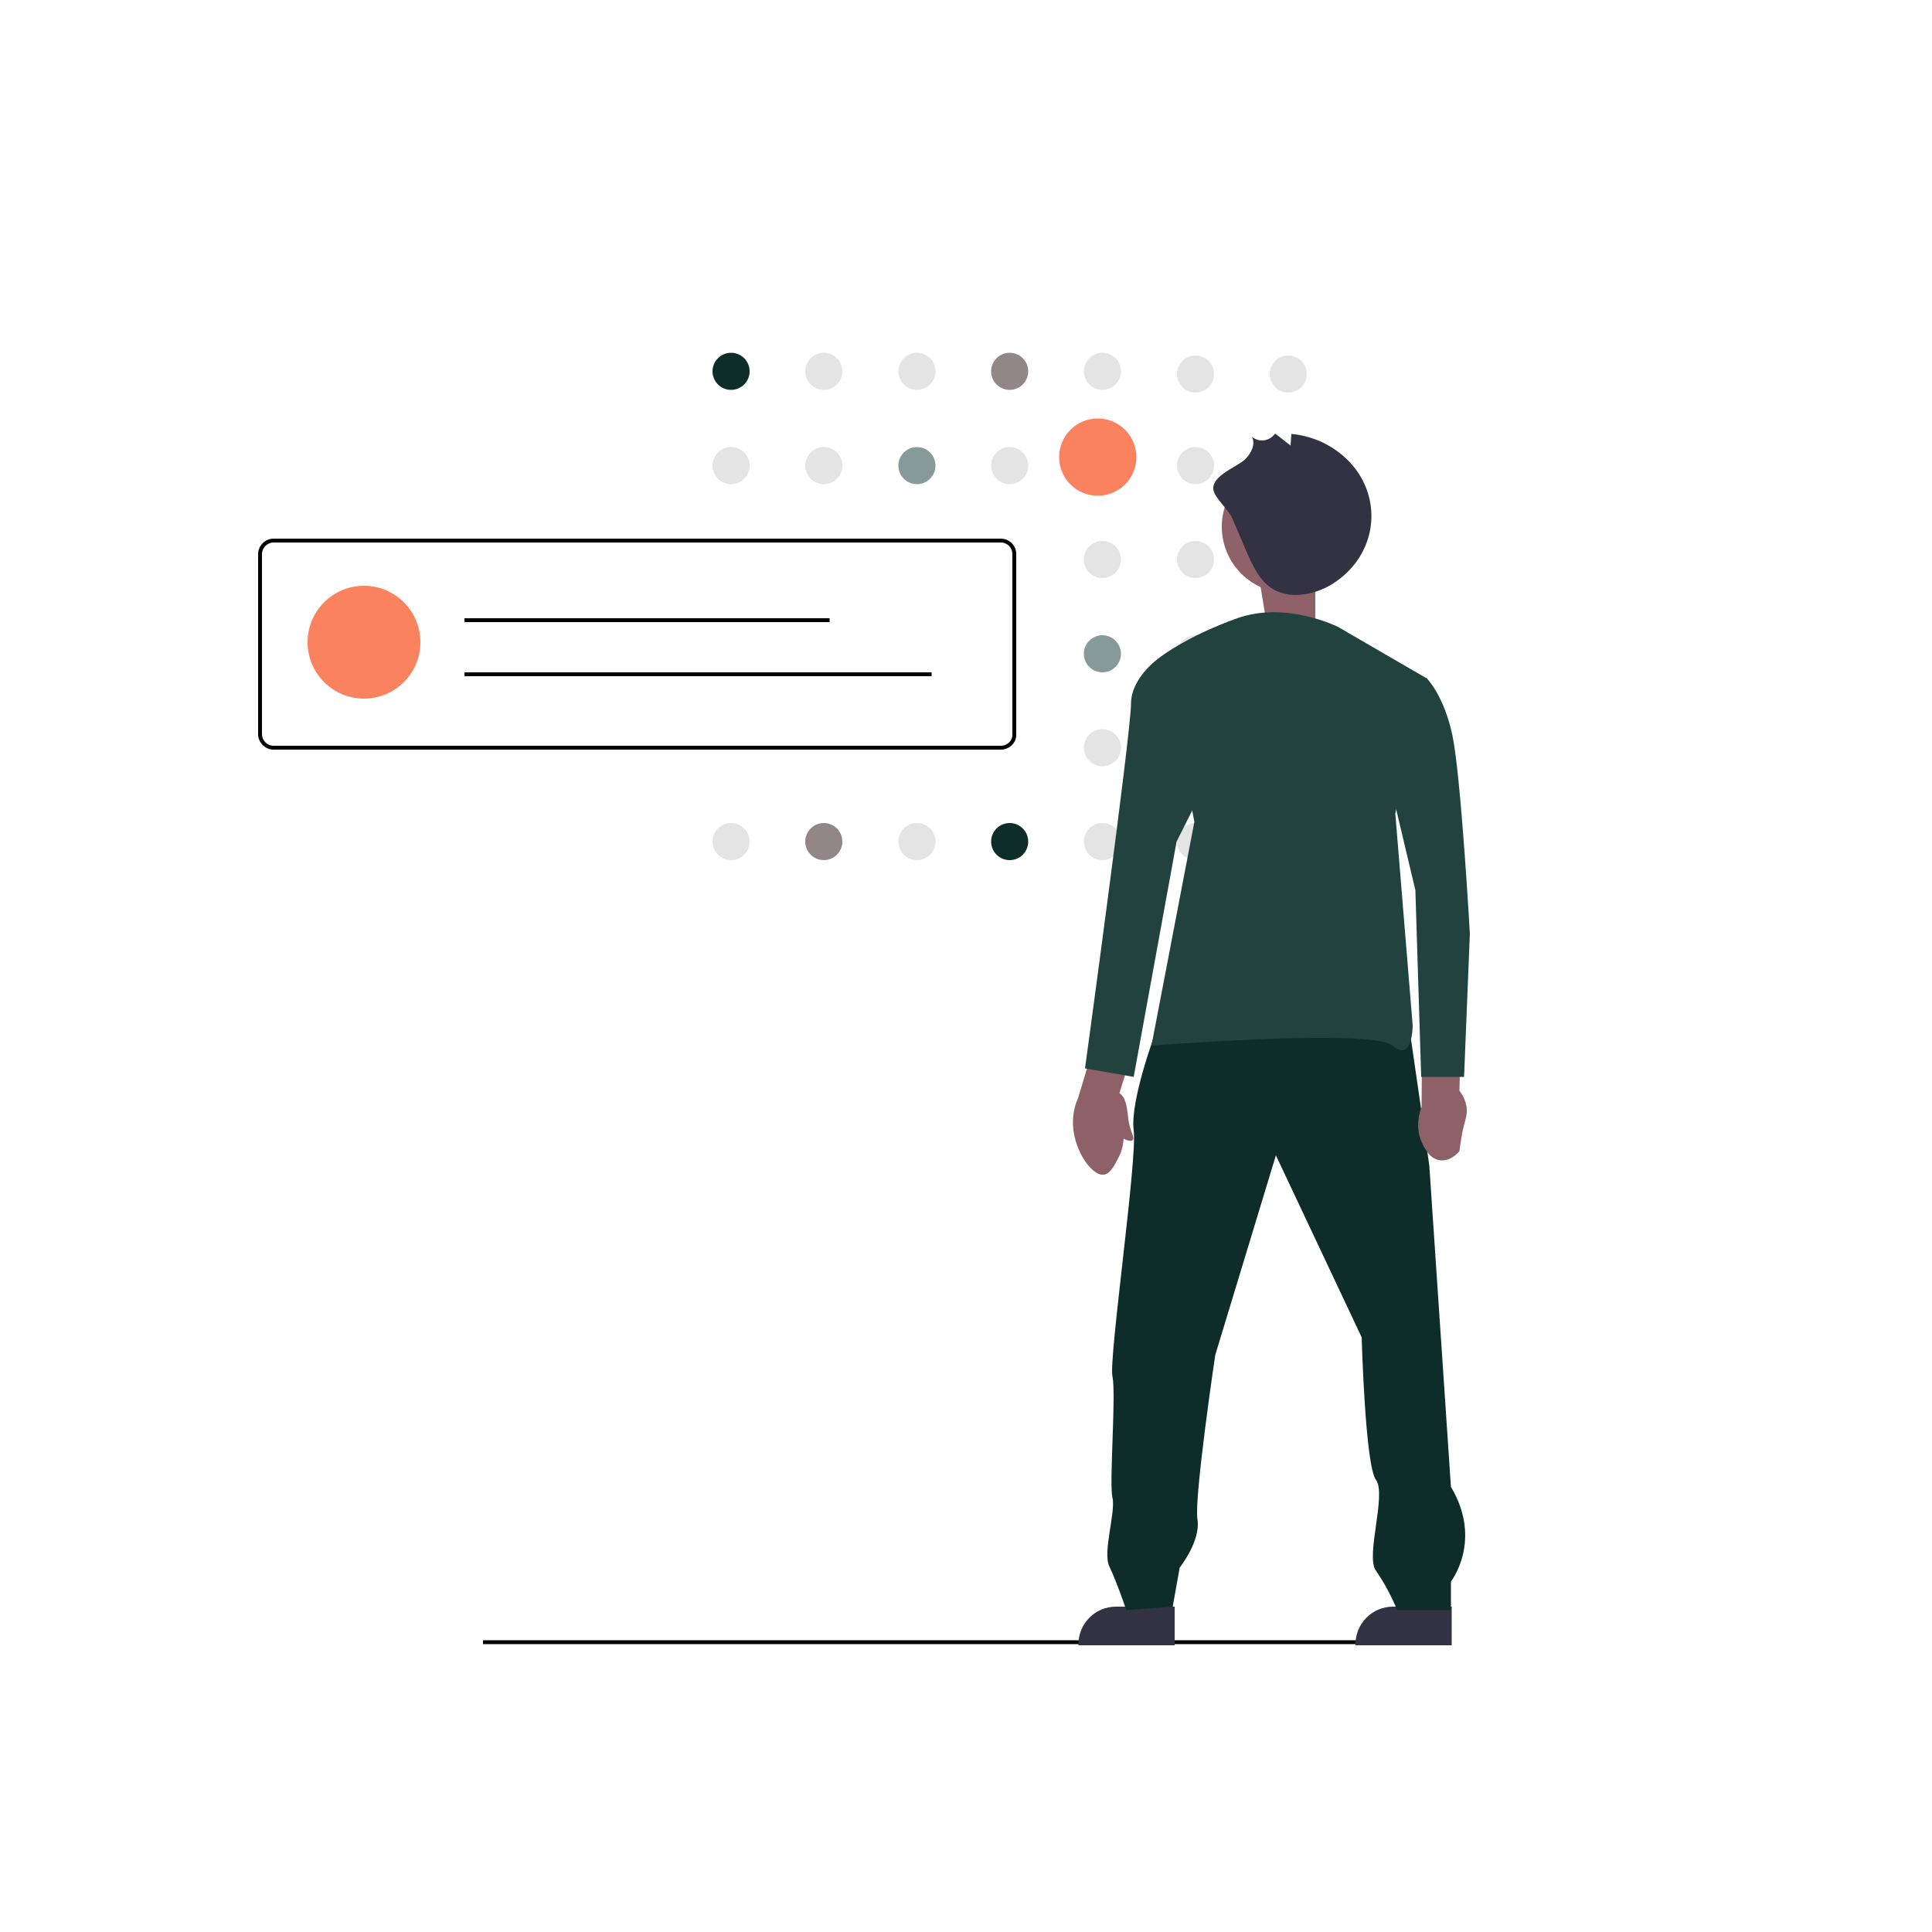<svg xmlns="http://www.w3.org/2000/svg" xmlns:xlink="http://www.w3.org/1999/xlink" id="Layer_1" x="0px" y="0px" viewBox="0 0 500 500" style="enable-background:new 0 0 500 500;" xml:space="preserve"> <style type="text/css"> .st0{fill:#0E2D29;} .st1{fill:#E4E4E4;} .st2{fill:#928686;} .st3{fill:#869B99;} .st4{fill:none;stroke:#000000;stroke-miterlimit:10;} .st5{fill:#FA825F;} .st6{fill:#323242;} .st7{fill:#8E6169;} .st8{fill:#8F6169;} .st9{fill:#22433D;} </style> <circle class="st0" cx="189.2" cy="96.1" r="4.8"></circle> <circle class="st1" cx="213.2" cy="96.1" r="4.8"></circle> <circle class="st1" cx="237.3" cy="96.1" r="4.8"></circle> <circle class="st2" cx="261.3" cy="96.1" r="4.8"></circle> <circle class="st1" cx="285.3" cy="96.1" r="4.8"></circle> <circle class="st1" cx="189.2" cy="120.5" r="4.8"></circle> <circle class="st1" cx="213.2" cy="120.5" r="4.8"></circle> <circle class="st3" cx="237.3" cy="120.5" r="4.8"></circle> <circle class="st1" cx="261.3" cy="120.5" r="4.8"></circle> <circle class="st1" cx="285.3" cy="120.5" r="4.8"></circle> <circle class="st1" cx="309.4" cy="120.5" r="4.8"></circle> <circle class="st1" cx="333.4" cy="120.5" r="4.8"></circle> <circle class="st1" cx="285.3" cy="144.8" r="4.8"></circle> <circle class="st1" cx="309.4" cy="144.8" r="4.8"></circle> <circle class="st1" cx="333.4" cy="144.8" r="4.8"></circle> <circle class="st1" cx="309.4" cy="96.8" r="4.8"></circle> <circle class="st1" cx="333.4" cy="96.8" r="4.8"></circle> <circle class="st3" cx="285.3" cy="169.2" r="4.8"></circle> <circle class="st1" cx="309.4" cy="169.2" r="4.8"></circle> <circle class="st1" cx="333.4" cy="169.2" r="4.8"></circle> <circle class="st1" cx="285.3" cy="193.5" r="4.8"></circle> <circle class="st1" cx="309.4" cy="193.5" r="4.8"></circle> <circle class="st1" cx="333.4" cy="193.5" r="4.8"></circle> <circle class="st1" cx="189.2" cy="217.8" r="4.8"></circle> <circle class="st2" cx="213.2" cy="217.8" r="4.8"></circle> <circle class="st1" cx="237.3" cy="217.8" r="4.8"></circle> <circle class="st0" cx="261.3" cy="217.8" r="4.8"></circle> <circle class="st1" cx="285.3" cy="217.8" r="4.8"></circle> <circle class="st1" cx="309.4" cy="217.8" r="4.8"></circle> <circle class="st1" cx="333.4" cy="217.8" r="4.8"></circle> <path class="st4" d="M259,193.5H70.8c-1.9,0-3.5-1.6-3.5-3.5c0,0,0,0,0,0v-46.6c0-1.9,1.6-3.5,3.5-3.5c0,0,0,0,0,0H259 c1.9,0,3.5,1.5,3.5,3.5c0,0,0,0,0,0V190C262.6,191.9,261,193.5,259,193.5C259.1,193.5,259.1,193.5,259,193.5z"></path> <circle class="st5" cx="94.2" cy="166.2" r="14.6"></circle> <line class="st4" x1="125" y1="425" x2="375" y2="425"></line> <circle class="st5" cx="284.1" cy="118.3" r="10"></circle> <path class="st6" d="M304,425.8h-24.9v-0.3c0-5.3,4.3-9.7,9.7-9.7H304V425.8z"></path> <polygon class="st7" points="340.4,175.3 330.1,175.3 325.2,145.6 340.4,145.6 "></polygon> <path class="st6" d="M375.6,425.8h-24.8v-0.3c0-5.3,4.3-9.7,9.7-9.7l0,0h15.2V425.8z"></path> <path class="st0" d="M298.9,267.6c0,0-6.5,17.5-5.5,24.9s-6.5,59.1-5.5,63.7s-0.9,27.7,0,31.4s-2.6,14.1-0.8,17.8s4.4,11.3,4.4,11.3 l12-0.9l1.8-10.1c0,0,5.5-6.9,4.6-12.5s4.6-42.5,4.6-42.5l15.7-51.7l22.2,47.1c0,0,0.9,33.2,3.7,36.9s-2.8,19.9,0,23.5 c2.2,3.2,4,6.6,5.5,10.2h13.9v-7.4c0,0,8.3-10.6,0-24.5l-5.6-83.2l-5.5-37.9L298.9,267.6z"></path> <circle class="st8" cx="333.4" cy="136.3" r="17.2"></circle> <path class="st6" d="M318.9,134.1l3.8,8.9c1.6,3.6,3.4,7.6,7,9.6c4.5,2.5,10.6,1.3,15-1.4c10.7-6.6,13.4-19.9,6.2-29.7 c-4-5.3-10.1-8.6-16.7-9.2l-0.2,3l-4-3.1c-1.2,1.7-3.5,2.3-5.3,1.3c-0.3-0.1-0.5-0.3-0.7-0.5c1,2-0.2,4.4-1.9,6 c-2.2,1.9-8.3,4.1-8.1,7.5C314.1,128.7,317.9,131.8,318.9,134.1z"></path> <path class="st7" d="M378.7,291.9c0.6-2.3,1-3.4,0.9-5c-0.2-2-1.1-3.6-1.9-4.6l0.4-16.7l-10-2.7l-0.2,23.6c-0.5,1.2-1.7,5.1,0,9 c0.6,1.3,2,4.6,5,4.8c2.6,0.2,4.6-2.1,4.8-2.4C378,295.4,378.4,293.3,378.7,291.9z"></path> <path class="st9" d="M346.2,162.2c0,0-13.4-6.7-26-2.2s-19.3,9.6-19.3,9.6l8.2,43.1l-11.1,57.9c0,0,57.2-4.5,62.4,0s5.2-5.2,5.2-5.2 l-4.5-54.9l8.2-34.9L346.2,162.2z"></path> <path class="st7" d="M290.8,294.7c1.4,0.7,2,0.6,2.3,0.4c0.8-0.7-0.9-2.4-1.2-6.4c0,0-0.3-3.7-1.3-4.9c-0.2-0.2-0.4-0.5-0.4-0.5 c-0.2-0.2-0.3-0.3-0.5-0.4l5-15.9l-8.9-5.4l-6.8,22.6c-0.6,1.3-1.2,3.2-1.3,5.5c-0.4,7.3,4.8,14.8,8,14.3c1.6-0.2,2.8-2.5,3.7-4.3 C290.5,297.7,290.7,295.9,290.8,294.7z"></path> <path class="st9" d="M306.1,169.6h-5.2c0,0-8.2,5.2-8.2,12.6s-11.9,94.3-11.9,94.3l12.6,2.2l11.1-60.9l8.2-16.3L306.1,169.6z"></path> <path class="st9" d="M355.1,175.5h14.1c0,0,4.5,4.4,6.7,14.9s4.5,51.2,4.5,51.2l-1.5,37.1h-11.1l-1.5-48.3l-7.4-31.2L355.1,175.5z"></path> <path class="st7" d="M377.7,288.5"></path> <line class="st4" x1="120.2" y1="160.5" x2="214.7" y2="160.5"></line> <line class="st4" x1="120.2" y1="174.5" x2="241.1" y2="174.5"></line> </svg>